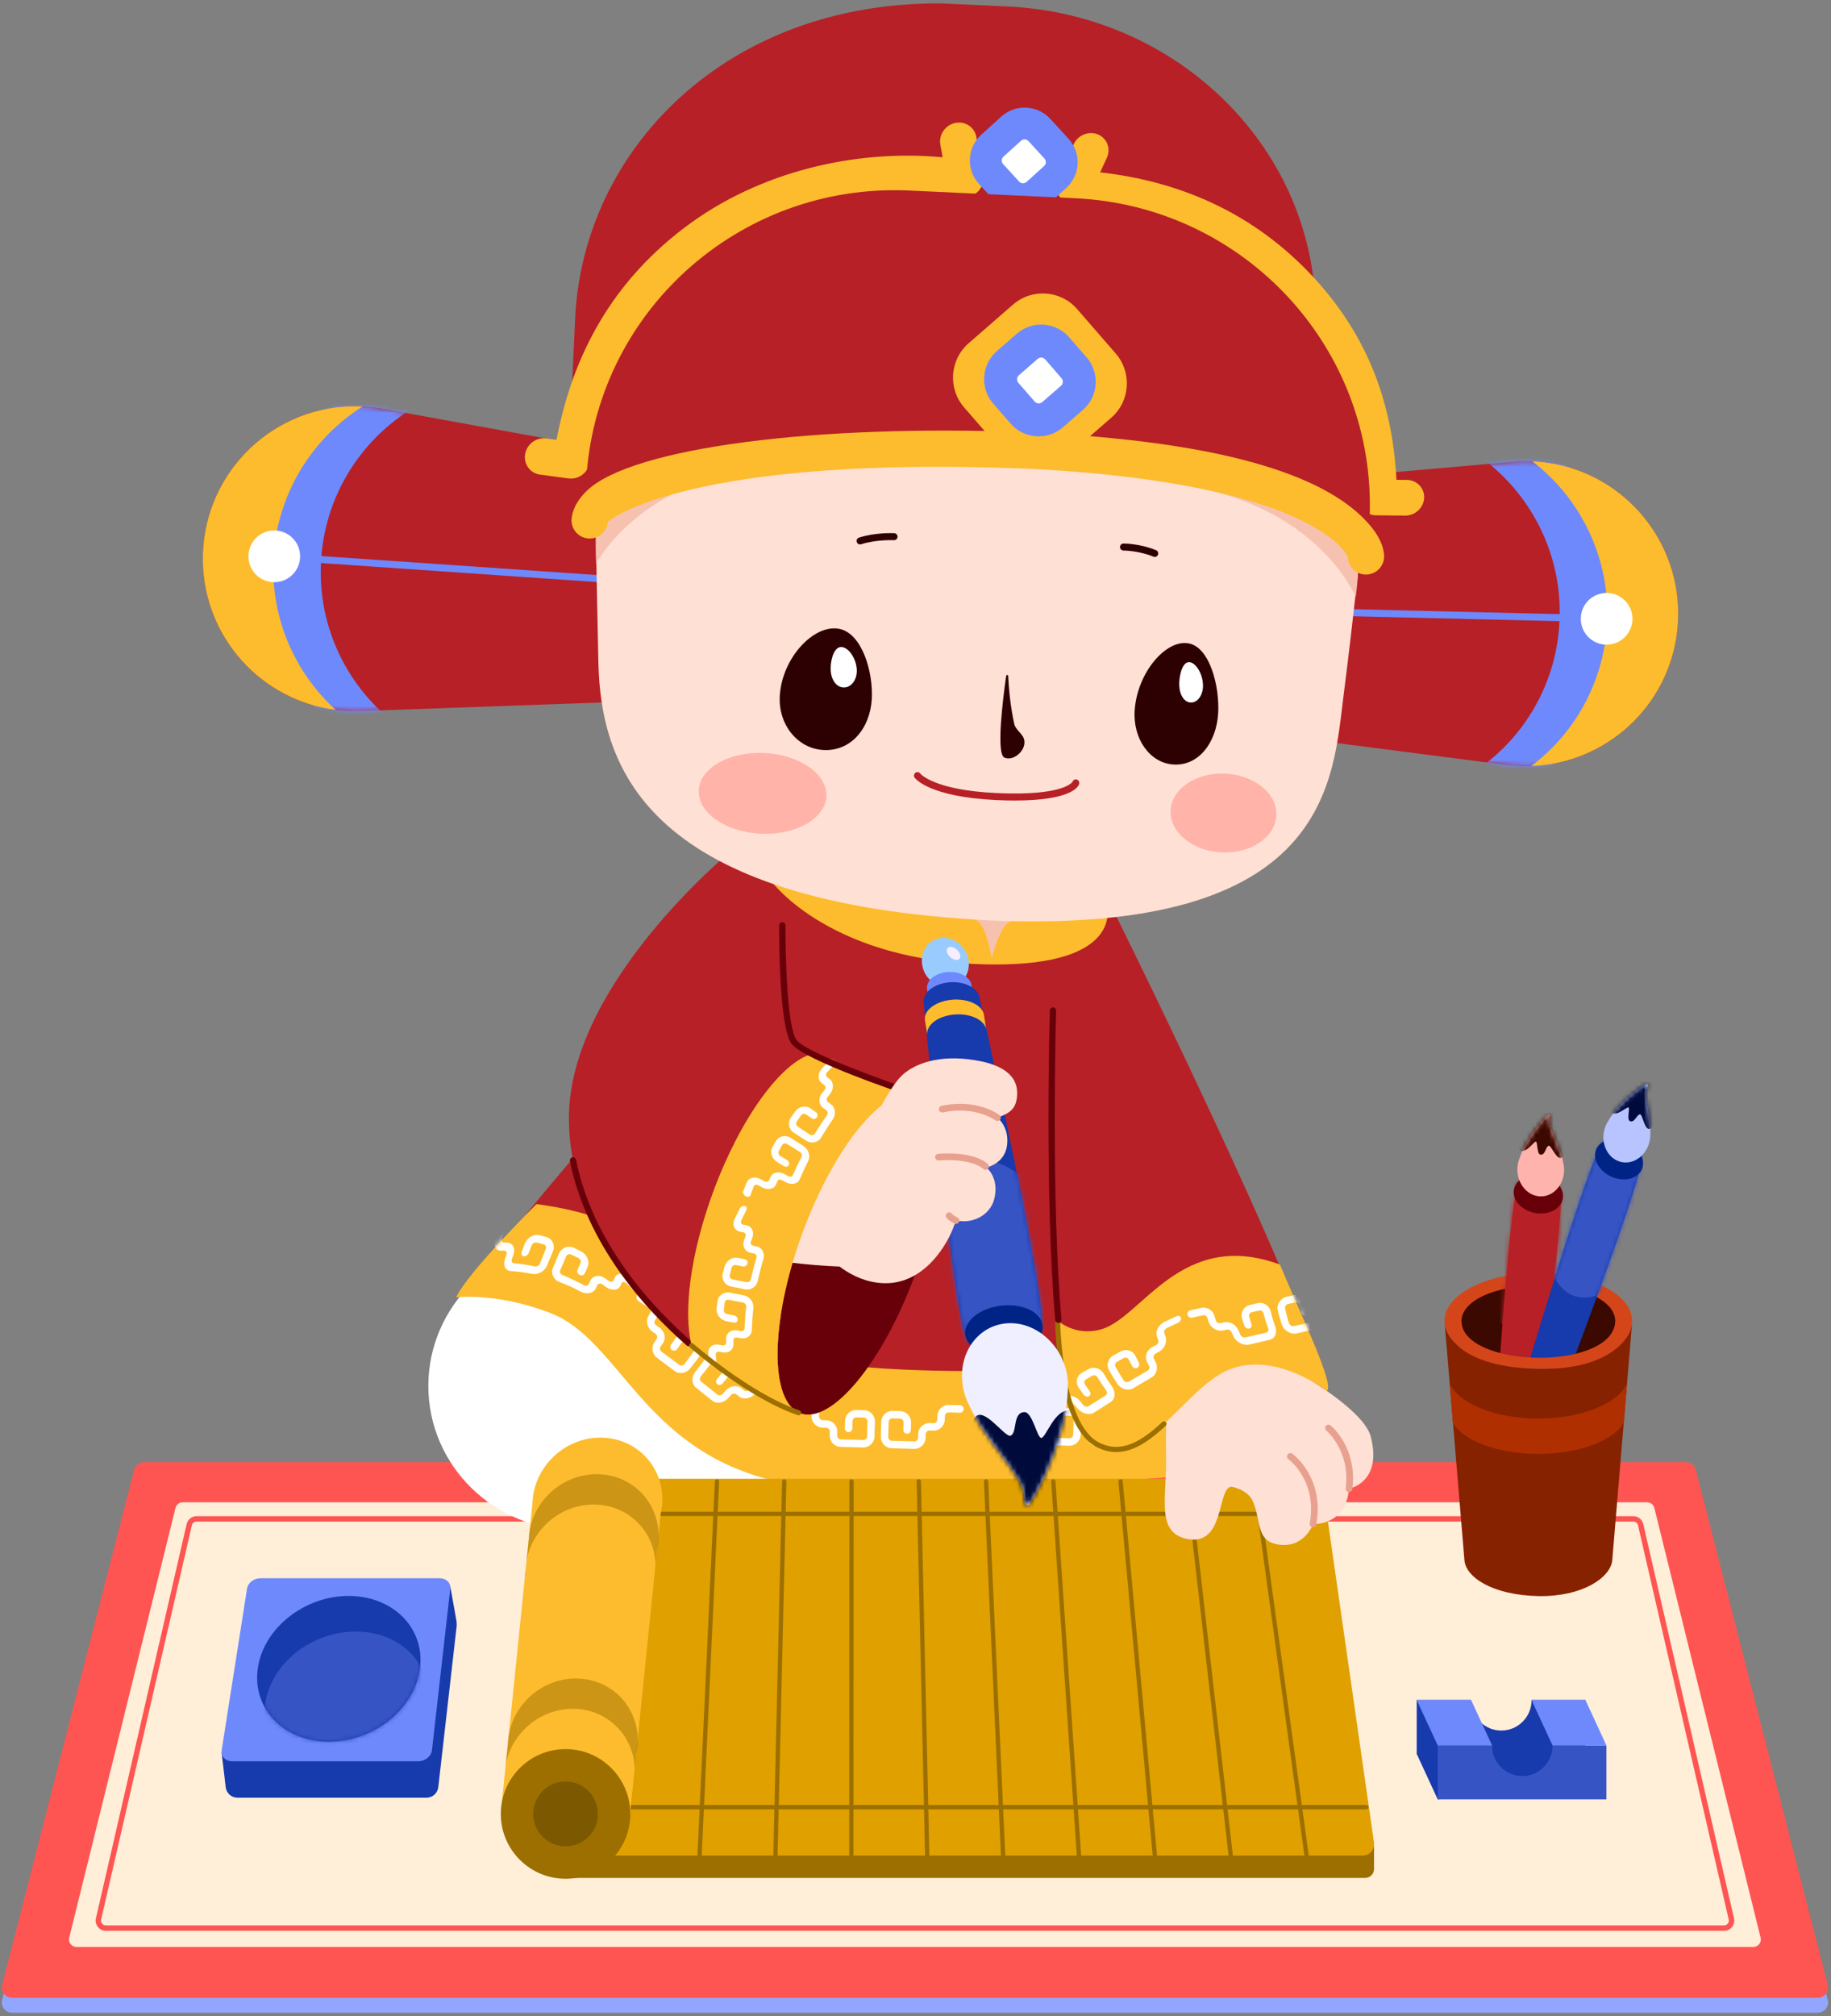 <svg width="406" height="447" viewBox="0 0 406 447" fill="none" xmlns="http://www.w3.org/2000/svg">
<rect x="0" y="0" width="406" height="447" fill="#808080" stroke="none"/>
<g clip-path="url(#clip0_13614_121133)">
<path d="M403.071 446.202H2.674C1.189 446.202 0.106 444.802 0.475 443.36L29.727 329.177C29.986 328.174 30.89 327.465 31.926 327.465H373.819C374.856 327.465 375.76 328.168 376.019 329.177L405.271 443.36C405.639 444.802 404.557 446.202 403.071 446.202Z" fill="#93A6FF"/>
<path d="M403.071 442.894H2.674C1.189 442.894 0.106 441.493 0.475 440.052L29.727 325.868C29.986 324.865 30.89 324.156 31.926 324.156H373.819C374.856 324.156 375.76 324.86 376.019 325.868L405.271 440.052C405.639 441.493 404.557 442.894 403.071 442.894Z" fill="#FE5552"/>
<path d="M388.774 431.617H16.967C15.885 431.617 15.09 430.602 15.349 429.553L38.912 334.307C39.096 333.564 39.764 333.039 40.53 333.039H365.212C365.977 333.039 366.645 333.564 366.83 334.307L390.392 429.553C390.651 430.602 389.857 431.617 388.774 431.617Z" fill="#FFEED8"/>
<path d="M382.278 428.035H23.468C22.776 428.035 22.132 427.724 21.7 427.182C21.268 426.64 21.112 425.937 21.268 425.262L41.381 337.874C41.617 336.842 42.527 336.121 43.587 336.121H362.171C363.23 336.121 364.134 336.842 364.376 337.874L384.489 425.262C384.645 425.937 384.489 426.634 384.058 427.182C383.626 427.724 382.981 428.035 382.29 428.035H382.278ZM43.581 337.314C43.08 337.314 42.654 337.655 42.539 338.145L22.425 425.533C22.35 425.85 22.425 426.184 22.633 426.438C22.834 426.692 23.139 426.842 23.468 426.842H382.278C382.606 426.842 382.912 426.698 383.113 426.438C383.315 426.184 383.39 425.85 383.32 425.533L363.207 338.145C363.098 337.655 362.666 337.314 362.165 337.314H43.581Z" fill="#FE5552"/>
<path d="M215.532 218.389C226.917 218.389 236.147 212.076 236.147 204.288C236.147 196.501 226.917 190.188 215.532 190.188C204.147 190.188 194.918 196.501 194.918 204.288C194.918 212.076 204.147 218.389 215.532 218.389Z" fill="#F7C1B0"/>
<path d="M245.342 198.702C245.342 198.702 289.508 287.469 294.011 308.447C294.011 308.447 284.106 299.909 273.506 303.258C262.801 306.642 254.354 326.266 243.2 320.178C234.92 315.658 198.021 316.12 198.021 316.12C198.021 316.12 112.172 276.193 113.076 273.939C113.98 271.685 139.437 242.359 146.422 234.012C156.689 221.744 161.296 182.578 161.296 182.578C161.296 182.578 189.707 213.304 219.897 212.399C250.087 211.494 245.342 198.708 245.342 198.708V198.702Z" fill="#B72026"/>
<path d="M189.016 311.68C189.016 329.332 145.466 339.202 127.501 339.202C109.535 339.202 94.978 324.893 94.978 307.247C94.978 289.601 109.541 275.293 127.501 275.293C145.461 275.293 189.016 294.034 189.016 311.686V311.68Z" fill="white"/>
<path d="M101.14 287.618C101.14 287.618 110.076 286.459 122.019 291.077C140.117 298.069 143.727 330.104 188.791 330.104C233.855 330.104 271.484 326.496 271.484 326.496L267.655 301.684C267.655 301.684 198.931 307.662 174.822 300.22C150.712 292.777 154.317 271.459 118.944 266.945C118.944 266.945 103.621 282.136 101.145 287.624L101.14 287.618Z" fill="#FDBC2D"/>
<mask id="mask0_13614_121133" style="mask-type:luminance" maskUnits="userSpaceOnUse" x="101" y="266" width="171" height="65">
<path d="M101.14 287.618C101.14 287.618 110.076 286.459 122.019 291.077C140.117 298.069 143.727 330.104 188.791 330.104C233.855 330.104 271.484 326.496 271.484 326.496L267.655 301.684C267.655 301.684 198.931 307.662 174.822 300.22C150.712 292.777 154.317 271.459 118.944 266.945C118.944 266.945 103.621 282.136 101.145 287.624L101.14 287.618Z" fill="white"/>
</mask>
<g mask="url(#mask0_13614_121133)">
<path fill-rule="evenodd" clip-rule="evenodd" d="M109.817 274.613C109.316 276.135 109.886 277.283 111.112 277.259C111.36 277.259 111.608 277.259 111.861 277.259C112.276 277.265 112.471 277.675 112.299 278.165C112.195 278.459 112.091 278.758 111.988 279.052C111.475 280.54 112.057 281.721 113.312 281.796C114.832 281.889 116.381 282.09 117.942 282.407C119.237 282.661 120.74 281.877 121.287 280.557C121.725 279.49 122.162 278.435 122.6 277.392C123.147 276.101 122.519 274.654 121.207 274.256C120.677 274.1 120.153 273.95 119.629 273.818C118.322 273.478 116.842 274.423 116.306 275.836C116.093 276.401 115.88 276.965 115.667 277.536C115.489 278.009 115.69 278.435 116.122 278.499C116.548 278.562 117.043 278.245 117.222 277.784C117.435 277.225 117.654 276.666 117.867 276.112C118.045 275.651 118.541 275.351 118.978 275.455C119.502 275.576 120.026 275.715 120.556 275.859C120.994 275.98 121.201 276.447 121.022 276.891C120.585 277.957 120.147 279.035 119.715 280.119C119.537 280.568 119.036 280.845 118.604 280.753C117.032 280.407 115.477 280.171 113.951 280.044C113.531 280.009 113.329 279.6 113.502 279.116C113.606 278.822 113.709 278.533 113.819 278.239C114.343 276.804 113.738 275.524 112.489 275.478C112.235 275.472 111.988 275.467 111.74 275.461C111.325 275.461 111.135 275.063 111.302 274.562C111.406 274.262 111.51 273.962 111.613 273.662C112.126 272.186 111.533 270.953 110.312 270.993C109.575 271.022 108.849 271.08 108.135 271.166C107.738 271.212 107.295 271.685 107.134 272.204C106.972 272.728 107.157 273.097 107.548 273.04C108.256 272.936 108.976 272.861 109.707 272.815C110.111 272.792 110.306 273.184 110.139 273.685C110.036 273.991 109.938 274.291 109.834 274.596L109.817 274.613Z" fill="white"/>
<path fill-rule="evenodd" clip-rule="evenodd" d="M137.837 284.453C138.009 284.102 138.476 284.108 138.885 284.476C139.622 285.139 140.347 285.831 141.061 286.552C141.459 286.95 141.902 287.019 142.063 286.69C142.224 286.367 142.04 285.768 141.649 285.358C140.94 284.621 140.221 283.912 139.489 283.237C138.28 282.101 136.852 282.136 136.334 283.214C136.23 283.427 136.127 283.646 136.023 283.865C135.85 284.223 135.366 284.257 134.946 283.946C134.693 283.756 134.434 283.571 134.18 283.393C132.908 282.476 131.422 282.764 130.881 283.935C130.771 284.171 130.662 284.402 130.558 284.638C130.38 285.03 129.879 285.139 129.447 284.903C127.869 284.038 126.28 283.289 124.691 282.649C124.253 282.47 124.04 281.992 124.224 281.571C124.662 280.545 125.1 279.53 125.543 278.521C125.727 278.101 126.228 277.922 126.666 278.124C127.196 278.366 127.725 278.625 128.249 278.896C128.687 279.121 128.894 279.634 128.71 280.032C128.491 280.516 128.272 281 128.054 281.49C127.875 281.894 128.082 282.401 128.52 282.626C128.958 282.851 129.459 282.724 129.637 282.326C129.856 281.848 130.075 281.375 130.288 280.902C130.823 279.738 130.213 278.147 128.9 277.443C128.376 277.167 127.846 276.896 127.316 276.642C126.004 276.002 124.489 276.596 123.948 277.882C123.51 278.913 123.073 279.951 122.629 280.995C122.082 282.303 122.71 283.692 124.029 284.188C125.618 284.794 127.213 285.514 128.791 286.35C130.103 287.03 131.589 286.736 132.125 285.595C132.234 285.364 132.338 285.134 132.447 284.903C132.626 284.523 133.115 284.442 133.541 284.736C133.8 284.915 134.054 285.093 134.313 285.278C135.591 286.183 137.019 286.137 137.532 285.088C137.635 284.874 137.739 284.667 137.842 284.453H137.837Z" fill="white"/>
<path fill-rule="evenodd" clip-rule="evenodd" d="M143.79 291.736C143.122 292.849 143.502 294.405 144.66 295.213C144.896 295.374 145.126 295.535 145.357 295.697C145.742 295.962 145.852 296.487 145.593 296.855C145.437 297.08 145.287 297.305 145.126 297.53C144.355 298.648 144.596 300.211 145.679 301.012C146.992 301.98 148.287 302.955 149.554 303.923C150.602 304.724 152.18 304.471 153.061 303.352C153.764 302.453 154.455 301.554 155.117 300.649C155.952 299.53 155.687 297.968 154.547 297.167C154.092 296.844 153.631 296.521 153.165 296.198C152.013 295.397 150.476 295.651 149.721 296.769C149.416 297.219 149.105 297.668 148.788 298.118C148.529 298.493 148.616 299.012 148.984 299.277C149.353 299.542 149.871 299.461 150.142 299.086C150.464 298.637 150.781 298.187 151.097 297.732C151.357 297.357 151.869 297.271 152.249 297.542C152.704 297.864 153.159 298.187 153.608 298.51C153.982 298.775 154.069 299.3 153.798 299.669C153.147 300.568 152.474 301.473 151.783 302.372C151.495 302.747 150.971 302.834 150.62 302.563C149.33 301.594 148.017 300.62 146.681 299.651C146.312 299.386 146.232 298.862 146.491 298.493C146.652 298.268 146.808 298.043 146.963 297.818C147.746 296.7 147.412 295.138 146.238 294.336C146.001 294.175 145.765 294.013 145.529 293.852C145.138 293.587 145.005 293.068 145.236 292.693C145.374 292.468 145.512 292.244 145.65 292.019C146.335 290.9 145.858 289.355 144.608 288.56C143.859 288.081 143.099 287.597 142.339 287.119C141.919 286.854 141.418 286.94 141.222 287.309C141.026 287.678 141.199 288.191 141.614 288.456C142.368 288.935 143.111 289.419 143.854 289.897C144.262 290.163 144.418 290.681 144.199 291.05C144.067 291.275 143.934 291.5 143.796 291.725L143.79 291.736Z" fill="white"/>
<path fill-rule="evenodd" clip-rule="evenodd" d="M167.992 308.349C168.314 307.98 168.844 307.894 169.172 308.159C169.777 308.643 170.37 309.121 170.963 309.6C171.291 309.865 171.821 309.779 172.149 309.41C172.477 309.041 172.472 308.522 172.138 308.257C171.533 307.773 170.928 307.294 170.318 306.81C169.299 306.008 167.721 306.268 166.782 307.381C166.592 307.605 166.402 307.83 166.207 308.049C165.884 308.418 165.354 308.505 165.026 308.239C164.825 308.078 164.623 307.917 164.422 307.755C163.414 306.954 161.836 307.213 160.874 308.32C160.679 308.545 160.483 308.77 160.287 308.989C159.959 309.358 159.429 309.444 159.101 309.179C157.909 308.216 156.7 307.254 155.468 306.285C155.128 306.02 155.099 305.501 155.398 305.126C156.13 304.227 156.838 303.328 157.535 302.429C157.823 302.054 158.341 301.967 158.698 302.238C159.13 302.561 159.562 302.884 159.988 303.207C160.339 303.472 160.391 303.991 160.091 304.366C159.734 304.815 159.366 305.265 158.997 305.714C158.692 306.083 158.715 306.602 159.055 306.867C159.395 307.133 159.919 307.052 160.235 306.677C160.61 306.228 160.984 305.778 161.347 305.334C162.262 304.216 162.112 302.659 161.03 301.858C160.598 301.535 160.16 301.212 159.723 300.889C158.629 300.088 157.074 300.342 156.239 301.46C155.56 302.359 154.863 303.259 154.149 304.158C153.262 305.276 153.343 306.827 154.339 307.628C155.554 308.591 156.746 309.554 157.915 310.511C158.876 311.306 160.483 311.053 161.479 309.946C161.681 309.721 161.876 309.502 162.072 309.277C162.4 308.908 162.93 308.822 163.258 309.087C163.454 309.248 163.656 309.41 163.851 309.565C164.825 310.361 166.431 310.107 167.41 309C167.606 308.776 167.802 308.551 167.997 308.332L167.992 308.349Z" fill="white"/>
<path fill-rule="evenodd" clip-rule="evenodd" d="M179.957 313.946C179.923 315.318 181 316.46 182.37 316.5L183.199 316.523C183.654 316.535 184.017 316.915 184.005 317.376L183.982 318.207C183.948 319.579 185.025 320.72 186.395 320.76L191.359 320.893C192.729 320.928 193.869 319.849 193.91 318.477L194.002 315.163C194.036 313.791 192.96 312.649 191.589 312.609L189.936 312.563C188.566 312.528 187.426 313.606 187.386 314.978L187.339 316.633C187.328 317.088 187.685 317.469 188.146 317.486C188.601 317.497 188.981 317.14 188.998 316.679L189.044 315.024C189.055 314.569 189.435 314.206 189.896 314.217L191.549 314.263C192.004 314.275 192.366 314.655 192.355 315.117L192.263 318.431C192.251 318.887 191.871 319.25 191.411 319.238L186.447 319.106C185.992 319.094 185.629 318.714 185.641 318.253L185.664 317.423C185.698 316.05 184.622 314.909 183.251 314.869L182.422 314.846C181.967 314.834 181.604 314.454 181.616 313.992L181.639 313.162C181.673 311.79 180.597 310.649 179.226 310.609L176.744 310.539C176.29 310.528 175.909 310.885 175.892 311.346C175.875 311.808 176.238 312.182 176.698 312.2L179.18 312.269C179.635 312.28 179.998 312.661 179.986 313.122L179.963 313.952L179.957 313.946Z" fill="white"/>
<path fill-rule="evenodd" clip-rule="evenodd" d="M209.508 313.925C209.52 313.47 209.9 313.107 210.36 313.118L212.842 313.187C213.297 313.199 213.677 312.841 213.694 312.38C213.712 311.919 213.349 311.544 212.888 311.527L210.406 311.458C209.036 311.423 207.896 312.501 207.856 313.873L207.833 314.703C207.821 315.159 207.441 315.522 206.98 315.51L206.151 315.487C204.781 315.453 203.641 316.531 203.6 317.903L203.577 318.733C203.566 319.188 203.186 319.552 202.725 319.54L197.761 319.407C197.307 319.396 196.944 319.015 196.955 318.554L197.047 315.24C197.059 314.784 197.439 314.421 197.9 314.432L199.552 314.479C200.007 314.49 200.37 314.871 200.358 315.332L200.312 316.986C200.301 317.442 200.658 317.822 201.118 317.839C201.579 317.857 201.953 317.494 201.971 317.032L202.017 315.378C202.051 314.006 200.975 312.864 199.604 312.824L197.951 312.778C196.581 312.743 195.441 313.821 195.401 315.193L195.308 318.508C195.274 319.88 196.351 321.022 197.721 321.062L202.685 321.195C204.055 321.229 205.195 320.151 205.236 318.779L205.259 317.949C205.27 317.494 205.65 317.13 206.111 317.142L206.94 317.165C208.31 317.2 209.451 316.122 209.491 314.75L209.514 313.919L209.508 313.925Z" fill="white"/>
<path fill-rule="evenodd" clip-rule="evenodd" d="M225.661 313.556C225.626 314.928 226.703 316.069 228.073 316.11L228.902 316.133C229.357 316.144 229.72 316.525 229.709 316.986L229.686 317.816C229.651 319.188 230.728 320.329 232.098 320.37L237.062 320.502C238.432 320.537 239.572 319.459 239.613 318.087L239.705 314.772C239.739 313.4 238.663 312.259 237.292 312.218L235.64 312.172C234.269 312.138 233.129 313.216 233.089 314.588L233.043 316.242C233.031 316.698 233.388 317.078 233.849 317.095C234.309 317.113 234.684 316.749 234.701 316.288L234.747 314.634C234.759 314.178 235.139 313.815 235.599 313.827L237.252 313.873C237.707 313.884 238.07 314.265 238.058 314.726L237.966 318.041C237.954 318.496 237.574 318.859 237.114 318.848L232.15 318.715C231.695 318.704 231.332 318.323 231.344 317.862L231.367 317.032C231.402 315.66 230.325 314.518 228.954 314.478L228.125 314.455C227.67 314.444 227.307 314.063 227.319 313.602L227.342 312.772C227.377 311.4 226.3 310.258 224.929 310.218L222.448 310.149C221.993 310.137 221.613 310.495 221.595 310.956C221.578 311.417 221.941 311.792 222.401 311.809L224.883 311.878C225.338 311.89 225.701 312.27 225.689 312.731L225.666 313.561L225.661 313.556Z" fill="white"/>
<path fill-rule="evenodd" clip-rule="evenodd" d="M255.211 313.535C255.223 313.079 255.603 312.716 256.063 312.727L258.545 312.797C259 312.808 259.38 312.451 259.397 311.99C259.415 311.528 259.052 311.154 258.591 311.136L256.11 311.067C254.739 311.033 253.599 312.111 253.559 313.483L253.536 314.313C253.524 314.768 253.144 315.131 252.683 315.12L251.854 315.097C250.484 315.062 249.344 316.14 249.303 317.512L249.28 318.342C249.269 318.798 248.889 319.161 248.428 319.149L243.465 319.017C243.01 319.005 242.647 318.625 242.658 318.164L242.751 314.849C242.762 314.393 243.142 314.03 243.603 314.042L245.255 314.088C245.71 314.099 246.073 314.48 246.062 314.941L246.015 316.596C246.004 317.051 246.361 317.432 246.822 317.449C247.282 317.466 247.657 317.103 247.674 316.642L247.72 314.987C247.754 313.615 246.678 312.474 245.307 312.433L243.655 312.387C242.284 312.353 241.144 313.431 241.104 314.803L241.012 318.118C240.977 319.49 242.054 320.631 243.424 320.671L248.388 320.804C249.758 320.838 250.898 319.76 250.939 318.388L250.962 317.558C250.973 317.103 251.353 316.74 251.814 316.751L252.643 316.774C254.014 316.809 255.154 315.731 255.194 314.359L255.217 313.529L255.211 313.535Z" fill="white"/>
</g>
<path d="M302.7 416.315H124.622L127.386 407.547L304.675 409.357V414.338C304.675 415.433 303.788 416.315 302.7 416.315Z" fill="#9C6F00"/>
<path d="M302.164 411.354H131.537C130.052 411.354 128.889 410.074 129.027 408.599L136.392 330.117C136.512 328.82 137.601 327.828 138.902 327.828H290.907C292.162 327.828 293.222 328.75 293.4 329.99L304.663 408.472C304.882 409.994 303.702 411.354 302.17 411.354H302.164Z" fill="#DFA000"/>
<path d="M293.206 336.086H127.352C127.087 336.086 126.88 335.873 126.88 335.613C126.88 335.354 127.093 335.141 127.352 335.141H293.206C293.47 335.141 293.678 335.354 293.678 335.613C293.678 335.873 293.465 336.086 293.206 336.086Z" fill="#9C6F00"/>
<path d="M303 401.102H116.774C116.509 401.102 116.302 400.888 116.302 400.629C116.302 400.37 116.515 400.156 116.774 400.156H303C303.265 400.156 303.472 400.37 303.472 400.629C303.472 400.888 303.259 401.102 303 401.102Z" fill="#9C6F00"/>
<path d="M121.45 412.039C121.45 412.039 121.421 412.039 121.404 412.039C121.144 412.016 120.949 411.785 120.977 411.52L128.682 328.363C128.705 328.104 128.935 327.908 129.2 327.936C129.459 327.959 129.655 328.19 129.626 328.455L121.922 411.612C121.899 411.86 121.691 412.045 121.45 412.045V412.039Z" fill="#9C6F00"/>
<path d="M138.903 402.147C138.903 402.147 138.88 402.147 138.868 402.147C138.609 402.129 138.407 401.899 138.431 401.639L143.596 328.369C143.613 328.109 143.837 327.913 144.102 327.931C144.361 327.948 144.563 328.179 144.54 328.438L139.375 401.709C139.358 401.956 139.15 402.152 138.903 402.152V402.147Z" fill="#9C6F00"/>
<path d="M155.112 412.038C155.112 412.038 155.095 412.038 155.089 412.038C154.83 412.027 154.622 411.802 154.64 411.542L158.515 328.385C158.526 328.12 158.74 327.935 159.01 327.93C159.269 327.941 159.477 328.166 159.459 328.425L155.584 411.583C155.573 411.836 155.359 412.038 155.112 412.038Z" fill="#9C6F00"/>
<path d="M171.937 412.037H171.926C171.661 412.031 171.459 411.812 171.465 411.552L173.422 328.395C173.428 328.13 173.647 327.923 173.906 327.934C174.165 327.94 174.372 328.159 174.367 328.418L172.409 411.576C172.403 411.835 172.19 412.037 171.937 412.037Z" fill="#9C6F00"/>
<path d="M188.769 412.036C188.504 412.036 188.297 411.823 188.297 411.563L188.343 328.406C188.343 328.141 188.556 327.934 188.815 327.934C189.08 327.934 189.287 328.147 189.287 328.406L189.241 411.563C189.241 411.829 189.028 412.036 188.769 412.036Z" fill="#9C6F00"/>
<path d="M205.599 412.038C205.34 412.038 205.133 411.831 205.127 411.571L203.256 328.414C203.25 328.149 203.457 327.936 203.722 327.93C203.981 327.924 204.2 328.132 204.206 328.397L206.077 411.554C206.083 411.819 205.876 412.032 205.611 412.038H205.599Z" fill="#9C6F00"/>
<path d="M222.431 412.038C222.178 412.038 221.971 411.842 221.959 411.583L218.17 328.425C218.159 328.166 218.36 327.941 218.625 327.93C218.884 327.941 219.109 328.12 219.12 328.385L222.909 411.542C222.921 411.802 222.719 412.027 222.454 412.038C222.449 412.038 222.437 412.038 222.431 412.038Z" fill="#9C6F00"/>
<path d="M239.257 412.038C239.009 412.038 238.802 411.848 238.785 411.594L233.084 328.437C233.067 328.178 233.263 327.947 233.527 327.93C233.798 327.93 234.017 328.108 234.034 328.374L239.735 411.531C239.752 411.79 239.556 412.021 239.291 412.038C239.28 412.038 239.268 412.038 239.257 412.038Z" fill="#9C6F00"/>
<path d="M256.088 412.038C255.846 412.038 255.639 411.854 255.616 411.606L247.998 328.448C247.975 328.189 248.165 327.958 248.43 327.93C248.689 327.895 248.919 328.097 248.948 328.362L256.566 411.519C256.589 411.779 256.399 412.009 256.134 412.038C256.117 412.038 256.106 412.038 256.088 412.038Z" fill="#9C6F00"/>
<path d="M272.919 412.036C272.683 412.036 272.476 411.858 272.447 411.616L262.917 328.458C262.888 328.199 263.073 327.963 263.337 327.934C263.596 327.899 263.833 328.089 263.861 328.349L273.391 411.506C273.42 411.765 273.236 412.002 272.971 412.031C272.954 412.031 272.936 412.031 272.919 412.031V412.036Z" fill="#9C6F00"/>
<path d="M289.75 412.037C289.514 412.037 289.312 411.864 289.278 411.627L277.83 328.47C277.796 328.211 277.974 327.969 278.234 327.934C278.493 327.899 278.734 328.078 278.769 328.338L290.216 411.495C290.251 411.754 290.072 411.996 289.813 412.031C289.79 412.031 289.767 412.031 289.75 412.031V412.037Z" fill="#9C6F00"/>
<path d="M146.791 333.827C147.597 325.924 141.833 319.162 133.921 318.729C126.004 318.291 118.933 324.35 118.127 332.254C118.092 332.582 118.075 332.905 118.063 333.228L111.107 401.327L139.628 402.895L146.503 335.568C146.63 334.998 146.728 334.421 146.791 333.833V333.827Z" fill="#FDBC2D"/>
<path opacity="0.5" d="M132.407 333.549C139.732 333.953 145.208 339.769 145.346 346.9L145.674 343.672C145.801 343.101 145.899 342.525 145.962 341.937C146.768 334.033 141.004 327.271 133.093 326.839C125.175 326.401 118.104 332.459 117.298 340.363C117.263 340.692 117.246 341.014 117.235 341.337L116.745 346.11C118.006 338.685 124.812 333.14 132.402 333.555L132.407 333.549Z" fill="#9C6F00"/>
<path opacity="0.5" d="M127.783 378.838C135.108 379.242 140.584 385.058 140.722 392.189L141.05 388.961C141.177 388.39 141.275 387.814 141.338 387.226C142.144 379.322 136.38 372.56 128.469 372.128C120.551 371.69 113.48 377.748 112.674 385.652C112.639 385.981 112.622 386.303 112.611 386.626L112.121 391.4C113.382 383.974 120.188 378.429 127.778 378.844L127.783 378.838Z" fill="#9C6F00"/>
<path d="M116.429 348.933C116.394 349.262 116.377 349.585 116.365 349.908L116.561 347.965C116.509 348.288 116.457 348.611 116.423 348.933H116.429Z" fill="#3754C5"/>
<path d="M125.405 416.501C133.333 416.501 139.76 410.067 139.76 402.129C139.76 394.192 133.333 387.758 125.405 387.758C117.477 387.758 111.05 394.192 111.05 402.129C111.05 410.067 117.477 416.501 125.405 416.501Z" fill="#9C6F00"/>
<path d="M125.405 409.311C129.368 409.311 132.58 406.095 132.58 402.128C132.58 398.161 129.368 394.945 125.405 394.945C121.443 394.945 118.23 398.161 118.23 402.128C118.23 406.095 121.443 409.311 125.405 409.311Z" fill="#7C5800"/>
<path d="M259.162 308.978C259.162 308.978 258.339 313.036 258.563 322.514C258.788 331.985 256.168 339.745 263.221 341.163C271.651 342.852 269.832 330.037 272.987 329.581C272.987 329.581 276.69 330.106 277.87 332.965C279.673 337.329 278.469 341.762 283.652 342.437C289.323 343.175 291.16 337.848 291.16 337.848C291.16 337.848 298.37 338.373 299.124 330.025C299.124 330.025 306.633 328.67 303.932 318.444C301.738 310.154 275.239 297.391 275.239 297.391C275.239 297.391 266.078 300.475 259.168 308.972L259.162 308.978Z" fill="#FFE0D4"/>
<path d="M291.16 338.591C291.12 338.591 291.074 338.591 291.033 338.58C290.63 338.511 290.36 338.124 290.429 337.721C291.125 333.749 290.544 330.152 288.701 327.027C287.319 324.687 285.707 323.499 285.69 323.488C285.356 323.245 285.281 322.784 285.523 322.45C285.765 322.116 286.225 322.041 286.553 322.283C286.847 322.496 293.705 327.563 291.886 337.974C291.822 338.332 291.511 338.591 291.154 338.591H291.16Z" fill="#E8A18E"/>
<path d="M299.124 330.773C299.09 330.773 299.061 330.773 299.026 330.767C298.617 330.715 298.335 330.34 298.387 329.931C299.481 321.71 294.161 317.185 294.103 317.145C293.786 316.885 293.746 316.418 294.005 316.101C294.264 315.784 294.731 315.744 295.047 315.998C295.295 316.199 301.059 321.065 299.855 330.127C299.804 330.502 299.487 330.773 299.118 330.773H299.124Z" fill="#E8A18E"/>
<path d="M243.206 320.179C254.36 326.273 262.818 306.684 273.511 303.26C283.611 300.025 294.206 308.373 294.206 308.373C295.986 307.041 288.892 292.491 283.801 280.344C261.926 272.256 253.243 292.087 244.219 294.687C239.843 295.95 236.515 294.307 234.598 292.848L234.534 293.333C234.534 293.333 234.926 315.654 243.212 320.179H243.206Z" fill="#FDBC2D"/>
<mask id="mask1_13614_121133" style="mask-type:luminance" maskUnits="userSpaceOnUse" x="234" y="278" width="61" height="44">
<path d="M243.206 320.179C254.36 326.273 262.818 306.684 273.511 303.26C283.611 300.025 294.206 308.373 294.206 308.373C295.986 307.041 288.892 292.491 283.801 280.344C261.926 272.256 253.243 292.087 244.219 294.687C239.843 295.95 236.515 294.307 234.598 292.848L234.534 293.333C234.534 293.333 234.926 315.654 243.212 320.179H243.206Z" fill="white"/>
</mask>
<g mask="url(#mask1_13614_121133)">
<path fill-rule="evenodd" clip-rule="evenodd" d="M267.996 293.044C268.433 294.399 269.953 295.241 271.232 294.947C271.491 294.889 271.75 294.831 272.009 294.768C272.441 294.67 272.925 294.953 273.115 295.402C273.23 295.673 273.345 295.938 273.472 296.209C274.088 297.541 275.712 298.36 276.95 298.077C278.452 297.731 279.967 297.385 281.493 297.034C282.748 296.745 283.255 295.437 282.765 294.088C282.368 293.004 282.04 291.914 281.786 290.819C281.476 289.459 280.237 288.6 278.873 288.9C278.326 289.021 277.779 289.136 277.237 289.257C275.879 289.551 274.986 290.894 275.389 292.255C275.55 292.802 275.723 293.344 275.919 293.886C276.08 294.336 276.575 294.618 277.001 294.52C277.433 294.422 277.641 293.978 277.485 293.529C277.301 292.987 277.128 292.439 276.978 291.897C276.852 291.448 277.122 290.998 277.571 290.9C278.107 290.779 278.648 290.664 279.184 290.542C279.633 290.444 280.071 290.733 280.18 291.182C280.451 292.272 280.79 293.367 281.205 294.445C281.378 294.895 281.182 295.333 280.756 295.431C279.213 295.783 277.675 296.134 276.143 296.486C275.723 296.584 275.205 296.302 275.009 295.858C274.888 295.587 274.773 295.321 274.664 295.051C274.122 293.707 272.735 292.848 271.422 293.148C271.157 293.206 270.898 293.269 270.633 293.327C270.201 293.425 269.717 293.142 269.579 292.687C269.493 292.416 269.418 292.139 269.343 291.868C268.974 290.514 267.696 289.649 266.349 289.949C265.537 290.127 264.725 290.306 263.919 290.485C263.47 290.583 263.193 291.032 263.308 291.482C263.424 291.932 263.89 292.22 264.328 292.122C265.122 291.943 265.923 291.765 266.723 291.586C267.166 291.488 267.616 291.776 267.748 292.226C267.829 292.497 267.909 292.773 267.996 293.044Z" fill="white"/>
<path fill-rule="evenodd" clip-rule="evenodd" d="M297.155 285.77C297.138 285.32 297.524 284.882 297.99 284.784C298.837 284.605 299.689 284.432 300.541 284.259C301.013 284.161 301.405 283.723 301.439 283.285C301.474 282.847 301.123 282.57 300.645 282.668C299.781 282.841 298.917 283.014 298.059 283.187C296.631 283.475 295.405 284.778 295.474 286.121C295.485 286.392 295.503 286.663 295.526 286.934C295.56 287.384 295.232 287.828 294.777 287.926C294.501 287.983 294.224 288.047 293.954 288.104C292.583 288.398 291.627 289.742 291.967 291.096C292.036 291.367 292.105 291.644 292.18 291.915C292.307 292.365 292.065 292.814 291.627 292.912C290.044 293.27 288.472 293.627 286.906 293.984C286.474 294.082 285.99 293.8 285.834 293.35C285.472 292.261 285.178 291.171 284.953 290.076C284.861 289.626 285.167 289.177 285.616 289.079C286.163 288.958 286.71 288.842 287.257 288.721C287.712 288.623 288.126 288.906 288.207 289.361C288.305 289.909 288.414 290.456 288.547 290.998C288.656 291.448 289.117 291.736 289.554 291.638C289.998 291.54 290.257 291.091 290.153 290.641C290.032 290.093 289.923 289.546 289.836 289.004C289.623 287.649 288.449 286.796 287.061 287.09C286.508 287.211 285.95 287.326 285.397 287.447C284.021 287.741 283.024 289.079 283.33 290.439C283.566 291.534 283.877 292.624 284.257 293.708C284.735 295.057 286.272 295.898 287.539 295.604C289.082 295.253 290.631 294.895 292.186 294.544C293.47 294.25 294.109 292.918 293.764 291.563C293.694 291.292 293.625 291.016 293.562 290.745C293.458 290.289 293.752 289.845 294.201 289.747C294.472 289.69 294.742 289.626 295.013 289.569C296.36 289.269 297.265 287.931 297.184 286.582C297.167 286.312 297.155 286.041 297.144 285.77H297.155Z" fill="white"/>
<path fill-rule="evenodd" clip-rule="evenodd" d="M232.865 310.593C233.809 311.786 235.456 312.218 236.475 311.567C236.682 311.434 236.89 311.302 237.097 311.175C237.443 310.956 237.984 311.1 238.306 311.498C238.502 311.734 238.698 311.976 238.899 312.212C239.901 313.394 241.571 313.821 242.562 313.175C243.765 312.397 245.003 311.613 246.264 310.823C247.301 310.172 247.427 308.661 246.61 307.451C245.942 306.476 245.32 305.496 244.732 304.522C244.013 303.306 242.515 302.856 241.324 303.525C240.846 303.796 240.373 304.061 239.901 304.332C238.727 305.001 238.404 306.528 239.251 307.733C239.59 308.217 239.936 308.707 240.293 309.186C240.592 309.589 241.122 309.734 241.479 309.515C241.836 309.295 241.888 308.794 241.6 308.39C241.254 307.906 240.915 307.416 240.592 306.932C240.322 306.528 240.414 306.021 240.8 305.796C241.26 305.525 241.721 305.26 242.187 304.989C242.573 304.764 243.086 304.914 243.333 305.318C243.938 306.298 244.588 307.272 245.274 308.246C245.556 308.65 245.504 309.151 245.147 309.37C243.851 310.166 242.585 310.956 241.347 311.745C241.007 311.965 240.46 311.82 240.137 311.423C239.942 311.186 239.752 310.944 239.562 310.702C238.629 309.509 237.051 309.065 235.974 309.722C235.761 309.855 235.548 309.987 235.335 310.12C234.984 310.339 234.448 310.195 234.143 309.791C233.959 309.549 233.78 309.307 233.602 309.065C232.727 307.86 231.166 307.416 230.061 308.079C229.398 308.477 228.742 308.88 228.091 309.278C227.734 309.497 227.688 309.999 227.999 310.396C228.31 310.794 228.851 310.938 229.197 310.719C229.83 310.322 230.469 309.93 231.114 309.532C231.471 309.313 232.001 309.457 232.306 309.86C232.49 310.102 232.675 310.345 232.865 310.581V310.593Z" fill="white"/>
<path fill-rule="evenodd" clip-rule="evenodd" d="M258.161 295.539C258.022 295.142 258.282 294.64 258.736 294.421C259.554 294.023 260.383 293.631 261.218 293.239C261.679 293.02 261.967 292.524 261.869 292.132C261.771 291.74 261.316 291.596 260.844 291.81C259.992 292.196 259.151 292.588 258.31 292.98C256.917 293.625 256.099 295.124 256.554 296.329C256.64 296.571 256.733 296.813 256.83 297.055C256.986 297.459 256.773 297.966 256.341 298.185C256.082 298.318 255.823 298.451 255.569 298.589C254.285 299.252 253.715 300.78 254.366 302.002C254.493 302.25 254.625 302.492 254.757 302.74C254.976 303.149 254.844 303.656 254.452 303.881C253.03 304.688 251.637 305.495 250.272 306.296C249.898 306.521 249.374 306.371 249.114 305.968C248.487 304.988 247.905 304.008 247.364 303.028C247.139 302.619 247.289 302.111 247.698 301.886C248.187 301.615 248.677 301.35 249.172 301.079C249.581 300.855 250.076 301.004 250.283 301.414C250.531 301.904 250.79 302.394 251.061 302.884C251.285 303.287 251.792 303.437 252.189 303.218C252.587 302.993 252.731 302.486 252.518 302.077C252.258 301.587 252.011 301.097 251.775 300.607C251.193 299.39 249.742 298.946 248.475 299.615C247.969 299.886 247.468 300.151 246.967 300.422C245.717 301.091 245.228 302.619 245.942 303.841C246.506 304.821 247.111 305.801 247.761 306.775C248.573 307.986 250.168 308.424 251.262 307.767C252.592 306.965 253.957 306.164 255.345 305.357C256.485 304.688 256.853 303.16 256.226 301.944C256.099 301.696 255.972 301.454 255.852 301.206C255.644 300.803 255.823 300.29 256.243 300.071C256.496 299.938 256.75 299.8 256.997 299.667C258.247 298.998 258.863 297.476 258.431 296.271C258.345 296.029 258.258 295.787 258.172 295.545L258.161 295.539Z" fill="white"/>
</g>
<path d="M247.531 321.912C246.051 321.912 244.525 321.538 242.936 320.673C234.466 316.05 233.982 294.27 233.965 293.342C233.965 293.031 234.207 292.771 234.518 292.766C234.852 292.766 235.088 293.008 235.093 293.319C235.093 293.538 235.577 315.364 243.477 319.676C248.712 322.535 253.416 319.243 257.712 315.254C257.942 315.041 258.299 315.058 258.506 315.283C258.719 315.514 258.702 315.865 258.477 316.078C255.115 319.191 251.51 321.901 247.531 321.901V321.912Z" fill="#9C6F00"/>
<path d="M202.89 282.616C210.035 263.132 210.232 245.281 203.33 242.744C196.427 240.207 185.04 253.945 177.895 273.429C170.75 292.912 170.553 310.764 177.455 313.301C184.357 315.837 195.745 302.099 202.89 282.616Z" fill="#68000A"/>
<path d="M177.896 273.418C184.881 254.36 195.925 240.812 202.864 242.594V242.576C202.864 242.576 178.76 234.569 176.054 230.96C173.348 227.351 173.463 205.134 173.463 205.134L161.86 188.895C161.86 188.895 126.078 218.22 126.148 247.995C126.222 279.8 158.301 306.076 177.453 313.293C170.555 310.757 170.751 292.903 177.896 273.418Z" fill="#B72026"/>
<path d="M152.734 298.457C152.573 298.457 152.412 298.4 152.279 298.284C138.356 286.138 129.166 271.616 126.384 257.383C126.31 257.009 126.557 256.64 126.931 256.57C127.306 256.501 127.674 256.743 127.743 257.118C130.461 271.046 139.496 285.296 153.183 297.235C153.471 297.489 153.5 297.927 153.252 298.215C153.114 298.371 152.924 298.452 152.728 298.452L152.734 298.457Z" fill="#68000A"/>
<path d="M171.327 279.345C171.327 279.345 177.972 280.475 186.759 280.809C195.546 281.143 213.909 244.041 195.771 241.897C177.632 239.752 171.321 279.345 171.321 279.345H171.327Z" fill="#FFE0D4"/>
<path d="M158.072 264.39C153.051 278.087 151.467 290.966 153.362 298.299C161.653 305.418 170.429 310.635 177.46 313.287C170.561 310.751 170.757 292.897 177.903 273.412C184.888 254.354 195.932 240.806 202.871 242.588V242.57C202.871 242.57 187.686 237.526 180.068 233.641C173.233 235.485 164.129 247.874 158.072 264.39Z" fill="#FDBC2D"/>
<mask id="mask2_13614_121133" style="mask-type:luminance" maskUnits="userSpaceOnUse" x="152" y="233" width="51" height="81">
<path d="M158.072 264.39C153.051 278.087 151.467 290.966 153.362 298.299C161.653 305.418 170.429 310.635 177.46 313.287C170.561 310.751 170.757 292.897 177.903 273.412C184.888 254.354 195.932 240.806 202.871 242.588V242.57C202.871 242.57 187.686 237.526 180.068 233.641C173.233 235.485 164.129 247.874 158.072 264.39Z" fill="white"/>
</mask>
<g mask="url(#mask2_13614_121133)">
<path fill-rule="evenodd" clip-rule="evenodd" d="M168.973 263.209C170.285 263.923 171.673 263.618 172.105 262.528C172.191 262.309 172.284 262.09 172.376 261.865C172.525 261.496 172.998 261.398 173.424 261.635C173.683 261.779 173.942 261.923 174.201 262.067C175.497 262.782 176.89 262.482 177.351 261.381C177.915 260.055 178.531 258.718 179.205 257.375C179.758 256.262 179.285 254.763 178.122 254.031C177.184 253.443 176.257 252.849 175.335 252.256C174.201 251.523 172.715 251.835 172.053 252.953C171.788 253.403 171.529 253.852 171.276 254.302C170.642 255.42 171.149 256.919 172.376 257.646C172.865 257.94 173.36 258.234 173.856 258.522C174.27 258.764 174.742 258.66 174.921 258.291C175.099 257.922 174.921 257.427 174.512 257.179C174.022 256.885 173.539 256.591 173.055 256.297C172.652 256.055 172.491 255.553 172.692 255.184C172.934 254.734 173.188 254.285 173.441 253.835C173.654 253.46 174.143 253.357 174.529 253.604C175.462 254.192 176.406 254.786 177.362 255.374C177.76 255.616 177.921 256.118 177.725 256.487C177.028 257.83 176.389 259.173 175.802 260.505C175.641 260.874 175.168 260.978 174.748 260.736C174.495 260.591 174.241 260.447 173.988 260.297C172.733 259.571 171.305 259.882 170.821 260.983C170.723 261.202 170.631 261.427 170.539 261.646C170.383 262.01 169.917 262.113 169.491 261.877C169.232 261.733 168.973 261.589 168.719 261.445C167.447 260.724 166.024 261.03 165.569 262.131C165.299 262.794 165.04 263.451 164.798 264.108C164.665 264.471 164.919 264.955 165.362 265.192C165.806 265.428 166.272 265.324 166.399 264.967C166.629 264.315 166.877 263.658 167.136 263.001C167.28 262.638 167.746 262.534 168.178 262.776C168.437 262.92 168.702 263.065 168.961 263.209H168.973Z" fill="white"/>
<path fill-rule="evenodd" clip-rule="evenodd" d="M183.385 238.789C183.069 238.547 183.086 238.057 183.42 237.694C184.025 237.031 184.647 236.373 185.274 235.716C185.625 235.353 185.671 234.869 185.378 234.632C185.084 234.396 184.554 234.494 184.203 234.857C183.558 235.509 182.931 236.166 182.309 236.823C181.278 237.913 181.255 239.394 182.222 240.115C182.418 240.259 182.608 240.409 182.804 240.553C183.126 240.795 183.138 241.291 182.833 241.66C182.648 241.885 182.47 242.109 182.286 242.328C181.382 243.441 181.526 244.94 182.579 245.672C182.787 245.822 183 245.966 183.213 246.116C183.564 246.358 183.633 246.86 183.368 247.234C182.418 248.589 181.526 249.944 180.691 251.298C180.46 251.673 179.971 251.777 179.591 251.529C178.681 250.935 177.783 250.347 176.89 249.754C176.522 249.506 176.424 249.004 176.677 248.635C176.982 248.185 177.288 247.73 177.604 247.28C177.869 246.906 178.37 246.802 178.721 247.05C179.147 247.344 179.579 247.644 180.017 247.938C180.374 248.185 180.875 248.076 181.134 247.707C181.393 247.332 181.318 246.831 180.967 246.589C180.541 246.295 180.121 246.001 179.7 245.701C178.664 244.969 177.138 245.28 176.326 246.398C176.003 246.848 175.687 247.298 175.376 247.753C174.598 248.877 174.904 250.382 176.032 251.114C176.936 251.708 177.852 252.296 178.779 252.89C179.936 253.622 181.393 253.31 182.061 252.192C182.873 250.837 183.743 249.483 184.67 248.128C185.43 247.004 185.24 245.505 184.215 244.773C184.007 244.623 183.8 244.479 183.593 244.329C183.253 244.087 183.207 243.585 183.501 243.216C183.679 242.991 183.858 242.767 184.036 242.542C184.923 241.429 184.9 239.942 183.956 239.221C183.766 239.077 183.576 238.933 183.385 238.783V238.789Z" fill="white"/>
<path fill-rule="evenodd" clip-rule="evenodd" d="M160.278 299.798C161.642 300.046 162.673 299.21 162.638 297.918C162.633 297.659 162.627 297.4 162.621 297.14C162.621 296.708 162.984 296.425 163.433 296.512C163.704 296.564 163.974 296.616 164.245 296.668C165.598 296.921 166.675 296.074 166.709 294.771C166.756 293.197 166.865 291.618 167.043 290.032C167.187 288.718 166.295 287.444 164.988 287.184C163.934 286.977 162.886 286.769 161.832 286.562C160.531 286.302 159.276 287.161 159.097 288.482C159.022 289.012 158.959 289.536 158.901 290.067C158.752 291.381 159.765 292.649 161.101 292.903C161.636 293.007 162.172 293.111 162.713 293.209C163.157 293.295 163.537 293.013 163.565 292.575C163.594 292.136 163.266 291.716 162.823 291.629C162.287 291.525 161.757 291.422 161.222 291.318C160.779 291.231 160.456 290.811 160.502 290.372C160.56 289.842 160.623 289.317 160.692 288.787C160.75 288.349 161.159 288.061 161.596 288.147C162.65 288.355 163.709 288.562 164.763 288.77C165.201 288.856 165.512 289.283 165.46 289.715C165.276 291.3 165.155 292.88 165.103 294.46C165.086 294.892 164.717 295.18 164.274 295.094C164.003 295.042 163.732 294.99 163.462 294.938C162.12 294.684 160.997 295.538 161.003 296.835C161.003 297.094 161.003 297.354 161.015 297.619C161.026 298.051 160.669 298.328 160.22 298.247C159.949 298.195 159.673 298.143 159.402 298.097C158.049 297.844 156.967 298.691 157.047 299.977C157.099 300.749 157.162 301.521 157.243 302.294C157.289 302.721 157.704 303.13 158.164 303.211C158.625 303.291 158.953 303.02 158.907 302.594C158.821 301.827 158.752 301.055 158.7 300.282C158.671 299.855 159.022 299.573 159.471 299.659C159.748 299.711 160.018 299.763 160.295 299.809L160.278 299.798Z" fill="white"/>
<path fill-rule="evenodd" clip-rule="evenodd" d="M164.769 271.497C164.355 271.41 164.176 270.995 164.372 270.569C164.729 269.796 165.097 269.024 165.489 268.251C165.702 267.825 165.552 267.415 165.149 267.335C164.746 267.254 164.234 267.525 164.015 267.951C163.623 268.718 163.249 269.491 162.886 270.263C162.287 271.543 162.863 272.8 164.107 273.053C164.355 273.105 164.608 273.157 164.855 273.203C165.27 273.29 165.466 273.705 165.299 274.137C165.195 274.396 165.097 274.662 164.999 274.921C164.51 276.224 165.184 277.492 166.451 277.746C166.704 277.798 166.957 277.849 167.216 277.901C167.637 277.988 167.867 278.409 167.735 278.847C167.251 280.426 166.836 282.017 166.485 283.603C166.387 284.041 165.967 284.329 165.535 284.243C164.493 284.035 163.45 283.828 162.414 283.62C161.982 283.534 161.712 283.107 161.815 282.669C161.942 282.138 162.074 281.608 162.212 281.084C162.328 280.645 162.771 280.357 163.197 280.444C163.71 280.547 164.228 280.651 164.74 280.755C165.166 280.841 165.61 280.553 165.731 280.115C165.852 279.677 165.616 279.256 165.189 279.17C164.677 279.066 164.165 278.962 163.658 278.858C162.391 278.605 161.026 279.458 160.669 280.772C160.525 281.303 160.393 281.827 160.26 282.358C159.938 283.672 160.779 284.946 162.08 285.205C163.122 285.413 164.17 285.62 165.218 285.828C166.52 286.087 167.758 285.228 168.04 283.908C168.385 282.317 168.788 280.732 169.266 279.147C169.658 277.832 169.001 276.57 167.746 276.316C167.493 276.264 167.239 276.212 166.986 276.16C166.566 276.074 166.353 275.653 166.514 275.221C166.612 274.961 166.71 274.696 166.808 274.437C167.303 273.14 166.756 271.889 165.518 271.635C165.27 271.583 165.017 271.531 164.769 271.485V271.497Z" fill="white"/>
</g>
<path d="M202.87 243.277C202.795 243.277 202.726 243.265 202.651 243.242C200.164 242.418 178.254 235.062 175.502 231.384C172.738 227.695 172.761 207.431 172.772 205.137C172.772 204.757 173.083 204.445 173.469 204.445C173.855 204.445 174.16 204.762 174.16 205.143C174.131 211.259 174.511 227.747 176.613 230.554C178.726 233.373 196.438 239.72 203.089 241.928C203.452 242.049 203.648 242.441 203.527 242.804C203.429 243.092 203.158 243.283 202.87 243.283V243.277Z" fill="#68000A"/>
<path d="M234.702 111.178L334.589 102.456C337.042 102.185 339.564 102.168 342.115 102.456C360.651 104.543 373.981 121.284 371.897 139.835C369.83 158.219 353.396 171.484 335.067 169.696H335.044C334.883 169.679 334.722 169.673 334.561 169.656C334.319 169.627 334.083 169.587 333.847 169.558L234.466 156.737L234.702 111.19V111.178Z" fill="#B72026"/>
<mask id="mask3_13614_121133" style="mask-type:luminance" maskUnits="userSpaceOnUse" x="234" y="102" width="139" height="68">
<path d="M234.702 111.178L334.589 102.456C337.042 102.185 339.564 102.168 342.115 102.456C360.651 104.543 373.981 121.284 371.897 139.835C369.83 158.219 353.396 171.484 335.067 169.696H335.044C334.883 169.679 334.722 169.673 334.561 169.656C334.319 169.627 334.083 169.587 333.847 169.558L234.466 156.737L234.702 111.19V111.178Z" fill="white"/>
</mask>
<g mask="url(#mask3_13614_121133)">
<path d="M345.581 140.484C347.303 125.15 340.635 110.813 329.245 102.056C330.017 102.091 337.313 100.188 338.096 100.281C356.631 102.367 363.438 121.057 361.353 139.614C359.81 153.328 353.033 167.25 340.681 171.141C337.831 172.041 332.073 169.498 328.986 169.608C337.952 162.84 344.234 152.544 345.587 140.49L345.581 140.484Z" fill="#6E89FC"/>
</g>
<path d="M356.131 140.709C357.853 125.375 351.185 111.038 339.795 102.281C340.567 102.316 341.338 102.362 342.122 102.454C360.657 104.541 373.987 121.282 371.903 139.833C370.003 156.712 355.999 169.262 339.536 169.827C348.502 163.059 354.784 152.764 356.137 140.709H356.131Z" fill="#FDBC2D"/>
<path d="M356.246 137.957H356.228L230.907 134.959C230.481 134.947 230.141 134.59 230.153 134.163C230.164 133.737 230.51 133.402 230.947 133.402L356.269 136.4C356.695 136.412 357.035 136.769 357.023 137.196C357.012 137.616 356.666 137.957 356.246 137.957Z" fill="#6E89FC"/>
<path d="M356.246 142.917C359.41 142.917 361.975 140.349 361.975 137.181C361.975 134.013 359.41 131.445 356.246 131.445C353.082 131.445 350.517 134.013 350.517 137.181C350.517 140.349 353.082 142.917 356.246 142.917Z" fill="white"/>
<path d="M184.242 108.695L85.587 90.755C83.168 90.259 80.664 90.005 78.09 90.057C59.439 90.421 44.617 105.853 44.98 124.519C45.343 143.019 60.475 157.748 78.89 157.661H78.913C79.075 157.661 79.236 157.667 79.403 157.661C79.644 157.661 79.886 157.638 80.122 157.627L180.263 154.064L184.236 108.689L184.242 108.695Z" fill="#B72026"/>
<mask id="mask4_13614_121133" style="mask-type:luminance" maskUnits="userSpaceOnUse" x="44" y="90" width="141" height="68">
<path d="M184.242 108.695L85.587 90.755C83.168 90.259 80.664 90.005 78.09 90.057C59.439 90.421 44.617 105.853 44.98 124.519C45.343 143.019 60.475 157.748 78.89 157.661H78.913C79.075 157.661 79.236 157.667 79.403 157.661C79.644 157.661 79.886 157.638 80.122 157.627L180.263 154.064L184.236 108.689L184.242 108.695Z" fill="white"/>
</mask>
<g mask="url(#mask4_13614_121133)">
<path d="M71.128 127.609C70.829 112.182 78.792 98.519 90.948 90.858C90.176 90.818 83.082 88.252 82.299 88.27C63.648 88.633 55.144 106.607 55.506 125.28C55.777 139.075 61.236 153.567 73.178 158.589C75.936 159.747 81.902 157.753 84.965 158.145C76.668 150.576 71.359 139.743 71.123 127.614L71.128 127.609Z" fill="#6E89FC"/>
</g>
<path d="M60.602 126.859C60.303 111.432 68.266 97.77 80.422 90.108C79.65 90.068 78.873 90.051 78.09 90.062C59.439 90.425 44.617 105.858 44.98 124.524C45.308 141.507 58.097 155.302 74.439 157.383C66.141 149.814 60.833 138.982 60.596 126.853L60.602 126.859Z" fill="#FDBC2D"/>
<path d="M185.878 132.727C185.878 132.727 185.843 132.727 185.826 132.727L60.764 124.103C60.337 124.074 60.015 123.705 60.044 123.273C60.073 122.846 60.447 122.529 60.873 122.552L185.935 131.176C186.361 131.205 186.684 131.574 186.655 132.006C186.626 132.416 186.287 132.727 185.883 132.727H185.878Z" fill="#6E89FC"/>
<path d="M60.815 129.07C63.98 129.07 66.545 126.502 66.545 123.334C66.545 120.166 63.98 117.598 60.815 117.598C57.651 117.598 55.086 120.166 55.086 123.334C55.086 126.502 57.651 129.07 60.815 129.07Z" fill="white"/>
<path d="M245.457 201.072L243.315 200.957C243.315 200.957 227.497 201.453 223.375 204.681C221.687 206.001 220.369 210.763 219.902 212.394C219.568 210.723 218.653 205.874 217.075 204.416C213.234 200.859 177.695 195.359 177.695 195.359L171.102 195.429C171.102 195.429 184.294 213.536 220.11 213.812C249.062 214.037 245.457 201.067 245.457 201.067V201.072Z" fill="#FDBC2D"/>
<path d="M302.348 115.632C302.348 115.632 299.976 138.27 297.972 153.726C295.502 172.79 295.318 207.304 219.448 204.047L219.724 204.058C143.877 200.277 133.236 170.697 132.689 146.952C132.332 131.376 131.929 107.723 131.929 107.723C131.929 107.723 132.286 52.041 219.833 56.699C306.466 61.31 302.354 115.626 302.354 115.626L302.348 115.632Z" fill="#FFE0D4"/>
<path d="M132.188 124.964C132.188 124.964 142.604 104.695 173.675 103.352C173.675 103.352 137.508 98.953 133.927 107.641C131.52 113.48 132.188 124.964 132.188 124.964Z" fill="#F7C1B0"/>
<path d="M300.621 132.315C300.621 132.315 292.07 111.631 261.258 107.417C261.258 107.417 297.909 106.321 300.437 115.366C302.164 121.546 300.615 132.315 300.615 132.315H300.621Z" fill="#F7C1B0"/>
<path d="M183.226 176.546C183.459 171.607 177.316 167.304 169.505 166.933C161.693 166.563 155.172 170.267 154.938 175.206C154.705 180.145 160.848 184.449 168.659 184.819C176.47 185.189 182.992 181.485 183.226 176.546Z" fill="#FFB3A9"/>
<path d="M283.003 180.787C283.231 175.966 278.17 171.809 271.699 171.502C265.228 171.196 259.798 174.855 259.57 179.677C259.342 184.498 264.403 188.655 270.874 188.961C277.344 189.268 282.775 185.608 283.003 180.787Z" fill="#FFB3A9"/>
<path d="M270.109 158.135C269.729 164.568 265.83 169.878 260.124 169.48C255.022 169.122 251.153 163.859 251.602 157.431C252.183 149.078 258.569 141.659 263.596 142.633C268.255 143.533 270.46 152.128 270.109 158.141V158.135Z" fill="#2D0002"/>
<path d="M261.489 151.988C261.575 154.127 262.664 155.879 264.288 155.735C265.733 155.608 266.85 153.85 266.741 151.717C266.602 148.944 264.812 146.494 263.384 146.823C262.059 147.128 261.408 149.988 261.489 151.982V151.988Z" fill="white"/>
<path d="M193.306 154.977C192.943 161.422 188.688 166.702 182.4 166.258C176.78 165.861 172.473 160.557 172.916 154.118C173.492 145.759 180.465 138.38 186.01 139.394C191.147 140.334 193.646 148.964 193.306 154.977Z" fill="#2D0002"/>
<path d="M184.197 148.62C184.312 150.758 185.521 152.528 187.306 152.396C188.901 152.28 190.11 150.534 189.978 148.395C189.805 145.616 187.813 143.143 186.241 143.466C184.784 143.766 184.087 146.619 184.197 148.62Z" fill="white"/>
<path d="M223.548 149.853C223.537 149.582 223.139 149.564 223.105 149.835C222.345 155.174 220.882 167.049 222.69 167.937C224.861 169.003 228.287 165.758 226.801 163.267C226.352 162.512 225.126 161.498 224.919 160.575C223.997 156.459 223.669 152.389 223.548 149.858V149.853Z" fill="#2D0002"/>
<path d="M225.091 177.469C223.818 177.469 222.431 177.434 220.916 177.365C206.014 176.673 202.922 172.574 202.801 172.401C202.553 172.05 202.634 171.566 202.979 171.318C203.325 171.07 203.803 171.145 204.056 171.491C204.12 171.571 207.137 175.174 220.985 175.814C236.031 176.506 237.811 173.324 237.828 173.289C237.966 172.886 238.398 172.69 238.801 172.828C239.204 172.966 239.412 173.433 239.279 173.837C239.06 174.488 237.367 177.463 225.091 177.463V177.469Z" fill="#B72026"/>
<path d="M256.047 123.465C255.949 123.465 255.846 123.448 255.748 123.407C252.512 122.058 249.183 122.047 249.12 122.047C248.694 122.047 248.343 121.701 248.343 121.274C248.343 120.848 248.688 120.496 249.114 120.496C249.264 120.496 252.794 120.496 256.347 121.978C256.744 122.145 256.928 122.6 256.767 122.992C256.64 123.292 256.352 123.471 256.053 123.471L256.047 123.465Z" fill="#2D0002"/>
<path d="M190.703 120.698C190.375 120.698 190.069 120.491 189.966 120.162C189.833 119.753 190.058 119.315 190.467 119.182C194.117 118.006 198.114 118.196 198.281 118.202C198.707 118.225 199.035 118.588 199.018 119.015C198.995 119.442 198.632 119.776 198.206 119.753C198.165 119.753 194.313 119.574 190.945 120.658C190.864 120.681 190.783 120.693 190.709 120.693L190.703 120.698Z" fill="#2D0002"/>
<path d="M289.317 101.837L127.224 99.842C126.648 99.813 126.199 99.352 126.228 98.799L127.529 70.632C129.268 33.092 161.18 0.226 209.106 0.768L223.305 1.426C262.709 3.253 293.279 35.069 291.644 72.552L290.406 100.886C290.383 101.433 289.893 101.86 289.317 101.831V101.837Z" fill="#B72026"/>
<path d="M126.217 106.085C126.171 106.085 126.119 106.073 126.073 106.068L119.739 105.214C117.539 104.915 116.059 102.88 116.439 100.666C116.819 98.452 118.915 96.907 121.115 97.196L123.401 97.507C126.557 81.02 134.048 63.892 151.824 50.432C168.321 37.939 189.805 33.068 209.02 34.872L208.513 32.082C208.116 29.903 209.578 27.741 211.778 27.263C213.978 26.784 216.085 28.162 216.482 30.341L218.02 38.792C218.262 40.113 217.818 41.49 216.845 42.465C215.872 43.439 214.49 43.877 213.171 43.641C194.572 40.257 173.296 45.116 157.173 57.851C145.415 67.138 132.701 86.565 130.777 102.395C130.645 103.497 130.063 104.517 129.177 105.209C128.324 105.872 127.265 106.183 126.217 106.079V106.085Z" fill="#FDBC2D"/>
<path d="M304.986 114.243C303.938 114.197 302.959 113.742 302.274 112.987C301.554 112.191 301.209 111.13 301.318 110.047C302.925 94.522 295.33 77.591 286.324 68.269C274.589 56.129 260.446 46.663 238.364 45.343C237.022 45.262 235.755 44.772 235.012 43.694C234.27 42.616 234.137 41.227 234.667 39.987L238.041 32.066C238.911 30.02 241.283 28.988 243.339 29.76C245.394 30.533 246.35 32.816 245.481 34.862L243.938 38.212C263.038 40.35 279.696 48.242 292.658 63.035C303.644 75.567 308.798 89.927 309.639 106.369L311.954 106.392C314.159 106.421 315.898 108.208 315.783 110.392C315.668 112.577 313.773 114.33 311.545 114.307L305.136 114.238C305.09 114.238 305.038 114.238 304.992 114.238L304.986 114.243Z" fill="#FDBC2D"/>
<path d="M232.138 36.926L227.693 40.95C227.157 41.434 226.334 41.394 225.85 40.863L221.796 36.442C221.313 35.911 221.347 35.093 221.883 34.609L226.328 30.585C226.864 30.101 227.687 30.141 228.171 30.671L232.225 35.093C232.708 35.623 232.674 36.442 232.138 36.926Z" fill="white"/>
<path d="M226.461 47.677C224.497 47.584 222.568 46.754 221.14 45.198L217.081 40.776C215.682 39.254 214.968 37.277 215.06 35.213C215.158 33.149 216.05 31.247 217.582 29.863L222.027 25.84C225.154 23.009 230.019 23.234 232.876 26.341L236.929 30.763C238.329 32.285 239.043 34.262 238.95 36.326C238.853 38.39 237.96 40.292 236.423 41.681L231.977 45.705C230.411 47.123 228.413 47.775 226.449 47.682L226.461 47.677ZM226.202 36.551C226.709 36.654 227.227 36.678 227.745 36.62C227.803 36.355 227.837 36.078 227.849 35.807C227.86 35.53 227.849 35.259 227.82 34.988C227.313 34.885 226.789 34.862 226.277 34.919C226.219 35.184 226.185 35.455 226.173 35.732C226.161 36.009 226.173 36.28 226.202 36.551ZM227.849 32.175C227.849 32.175 227.849 32.175 227.843 32.181H227.849V32.175Z" fill="#6E89FC"/>
<path d="M231.54 36.785L227.618 40.336C227.146 40.763 226.421 40.728 225.989 40.261L222.413 36.359C221.987 35.892 222.016 35.165 222.488 34.745L226.409 31.193C226.881 30.767 227.607 30.801 228.039 31.268L231.614 35.171C232.041 35.638 232.012 36.364 231.54 36.785Z" fill="white"/>
<path d="M303.333 123.367C303.333 123.367 305.043 106.557 218.964 102.038L215.561 101.882C129.429 98.412 129.585 115.308 129.585 115.308L129.965 107.088C131.704 69.518 163.771 40.487 201.591 42.239L238.352 43.946C276.074 45.698 305.291 77.422 303.69 114.905L303.327 123.379L303.333 123.367Z" fill="#B72026"/>
<path d="M302.694 127.373C302.625 127.373 302.556 127.367 302.481 127.356C300.437 127.154 298.9 125.459 298.848 123.453C298.479 122.415 290.487 107.49 230.665 104.043L227.325 103.887C154.19 100.97 135.223 114.835 134.762 115.832C134.526 117.821 132.839 119.371 130.783 119.383C128.549 119.394 126.747 117.602 126.729 115.371C126.729 114.604 126.954 111.866 130.115 108.81C140.083 99.166 181.358 93.978 227.671 95.828L231.068 95.984C277.376 98.434 296.487 107.427 304.128 116.887C306.886 120.305 306.967 122.969 306.892 123.735C306.679 125.88 304.825 127.465 302.7 127.367L302.694 127.373Z" fill="#FDBC2D"/>
<path d="M229.378 72.997L219.536 81.565C218.356 82.593 218.231 84.384 219.257 85.566L227.816 95.419C228.842 96.601 230.632 96.726 231.813 95.698L241.654 87.13C242.835 86.102 242.96 84.311 241.933 83.129L233.375 73.276C232.348 72.094 230.559 71.969 229.378 72.997Z" fill="white"/>
<path d="M229.962 103.642C229.726 103.642 229.484 103.636 229.248 103.619C226.565 103.429 224.112 102.207 222.35 100.178L213.788 90.326C210.143 86.129 210.586 79.747 214.778 76.098L224.624 67.526C228.816 63.877 235.191 64.32 238.836 68.517L247.398 78.375C251.043 82.572 250.6 88.954 246.408 92.603L236.561 101.175C234.713 102.783 232.392 103.648 229.968 103.648L229.962 103.642ZM227.613 84.14L230.383 87.328L233.567 84.555L230.797 81.367L227.613 84.14Z" fill="#FDBC2D"/>
<path d="M230.051 79.266L225.64 83.105C225.113 83.565 225.057 84.366 225.516 84.894L229.351 89.31C229.81 89.838 230.61 89.894 231.138 89.435L235.548 85.595C236.076 85.135 236.132 84.334 235.673 83.806L231.838 79.391C231.379 78.862 230.579 78.806 230.051 79.266Z" fill="white"/>
<path d="M230.314 96.736C230.118 96.736 229.922 96.73 229.726 96.713C227.527 96.557 225.517 95.56 224.072 93.894L220.237 89.484C218.791 87.818 218.077 85.691 218.233 83.488C218.388 81.286 219.385 79.28 221.049 77.827L225.459 73.988C227.124 72.541 229.243 71.826 231.448 71.982C233.648 72.138 235.657 73.135 237.102 74.801L240.937 79.217C242.383 80.883 243.097 83.01 242.941 85.212C242.786 87.414 241.79 89.42 240.126 90.867L235.715 94.707C234.2 96.027 232.3 96.736 230.314 96.736ZM229.093 85.65C229.542 85.8 230.008 85.892 230.486 85.927C230.958 85.962 231.436 85.927 231.903 85.846C232.053 85.397 232.145 84.93 232.179 84.457C232.214 83.984 232.179 83.506 232.099 83.039C231.649 82.889 231.183 82.797 230.711 82.762C230.239 82.728 229.761 82.762 229.294 82.843C229.145 83.292 229.053 83.759 229.018 84.232C228.983 84.705 229.018 85.183 229.099 85.65H229.093Z" fill="#6E89FC"/>
<path d="M230.084 79.565L225.93 83.182C225.433 83.614 225.38 84.368 225.812 84.865L229.425 89.024C229.857 89.521 230.609 89.574 231.106 89.141L235.26 85.525C235.757 85.093 235.809 84.339 235.377 83.842L231.765 79.683C231.333 79.186 230.58 79.133 230.084 79.565Z" fill="white"/>
<path d="M361.9 293.127C361.583 298.904 352.278 303.452 341.107 303.452C329.936 303.452 320.631 298.898 320.314 293.127C319.986 287.172 329.291 282.203 341.107 282.203C352.923 282.203 362.228 287.172 361.9 293.127Z" fill="#D44619"/>
<path d="M358.157 293.128C357.944 297.878 350.309 301.637 341.107 301.637C331.905 301.637 324.27 297.872 324.057 293.128C323.844 288.383 331.485 284.965 341.107 284.965C350.729 284.965 358.382 288.257 358.157 293.128Z" fill="#3B0900"/>
<path d="M338.124 329.719C338.326 327.638 336.978 325.747 335.118 325.476C333.259 325.211 331.571 326.67 331.347 328.751C331.122 330.843 332.464 332.775 334.347 333.04C336.23 333.311 337.923 331.818 338.124 329.719Z" fill="#99CBFF"/>
<path d="M333.88 331.311C334.191 331.04 334.139 330.382 333.765 329.852C333.391 329.322 332.838 329.108 332.521 329.379C332.205 329.65 332.257 330.302 332.631 330.838C333.005 331.374 333.563 331.587 333.874 331.311H333.88Z" fill="#F8EDFF"/>
<path d="M338.395 325.885C338.268 327.211 336.685 328.075 334.865 327.816C333.046 327.557 331.681 326.271 331.825 324.951C331.969 323.631 333.547 322.783 335.355 323.043C337.163 323.302 338.522 324.57 338.395 325.891V325.885Z" fill="#6E89FC"/>
<path d="M339.426 323.964C339.253 325.527 337.267 326.524 334.992 326.201C332.718 325.878 330.99 324.351 331.14 322.783C331.14 322.783 334.716 263.031 336.864 261.964C338.752 261.03 344.551 261.584 345.823 263.244C347.735 264.95 339.426 323.964 339.426 323.964Z" fill="#B72026"/>
<mask id="mask5_13614_121133" style="mask-type:luminance" maskUnits="userSpaceOnUse" x="331" y="261" width="16" height="66">
<path d="M339.426 323.964C339.253 325.527 337.267 326.524 334.992 326.201C332.718 325.878 330.99 324.351 331.14 322.783C331.14 322.783 334.716 263.031 336.864 261.964C338.752 261.03 344.551 261.584 345.823 263.244C347.735 264.95 339.426 323.964 339.426 323.964Z" fill="white"/>
</mask>
<g mask="url(#mask5_13614_121133)">
<path d="M351.621 275.943C350.85 287.945 344.907 297.157 338.36 296.523C331.807 295.889 327.126 285.645 327.898 273.642C328.669 261.64 334.612 252.428 341.159 253.062C347.712 253.696 352.393 263.94 351.621 275.943Z" fill="#B72026"/>
</g>
<path d="M339.955 321.255C339.783 322.829 337.675 323.82 335.257 323.474C332.838 323.128 330.996 321.578 331.145 319.998L331.376 317.617C331.226 319.208 333.068 320.776 335.498 321.122C337.928 321.468 340.024 320.477 340.203 318.885V318.874L339.955 321.249V321.255Z" fill="#FDBC2D"/>
<path d="M346.549 265.649C346.888 263.291 344.643 260.962 341.522 260.524C338.407 260.086 335.769 261.734 335.637 264.115C335.51 266.415 337.773 268.548 340.687 268.958C343.601 269.367 346.22 267.92 346.543 265.649H346.549Z" fill="#68000A"/>
<path d="M346.773 260.062C346.416 263.509 343.526 265.884 340.474 265.065C338.193 264.454 336.518 262.108 336.46 259.439C336.443 258.499 336.61 257.617 336.921 256.839C336.921 256.827 336.921 256.816 336.932 256.799C338.136 252.971 341.579 248.688 343.042 247.385C343.042 247.385 343.307 247.125 343.312 247.12C343.503 246.952 343.773 247.154 343.716 247.419C343.595 247.984 343.503 248.739 343.675 249.391C344.286 251.668 346.013 254.585 346.629 257.767C346.635 257.796 346.641 257.825 346.641 257.859C346.802 258.563 346.86 259.306 346.779 260.067L346.773 260.062Z" fill="#FFB3AD"/>
<mask id="mask6_13614_121133" style="mask-type:luminance" maskUnits="userSpaceOnUse" x="336" y="247" width="11" height="19">
<path d="M346.773 260.062C346.416 263.509 343.526 265.884 340.474 265.065C338.193 264.454 336.518 262.108 336.46 259.439C336.443 258.499 336.61 257.617 336.921 256.839C336.921 256.827 336.921 256.816 336.932 256.799C338.136 252.971 341.579 248.688 343.042 247.385C343.042 247.385 343.307 247.125 343.312 247.12C343.503 246.952 343.773 247.154 343.716 247.419C343.595 247.984 343.503 248.739 343.675 249.391C344.286 251.668 346.013 254.585 346.629 257.767C346.635 257.796 346.641 257.825 346.641 257.859C346.802 258.563 346.86 259.306 346.779 260.067L346.773 260.062Z" fill="white"/>
</mask>
<g mask="url(#mask6_13614_121133)">
<path d="M337.099 255.068C338.521 255.696 340.151 252.94 340.583 253.096C340.969 253.234 340.761 255.817 341.544 255.961C342.708 256.174 342.696 254.116 343.427 254.001C344.009 253.909 345.264 257.518 346.381 256.549C347.942 255.194 344.245 246.57 344.245 246.57L340.186 247.129C340.186 247.129 335.683 254.439 337.105 255.062L337.099 255.068Z" fill="#3B0900"/>
</g>
<path d="M341.476 319.625C342.138 317.642 341.252 315.492 339.501 314.817C337.751 314.137 335.776 315.18 335.09 317.158C334.405 319.135 335.275 321.326 337.048 322.012C338.822 322.698 340.808 321.625 341.476 319.625Z" fill="#99CBFF"/>
<path d="M336.99 320.218C337.359 320.022 337.451 319.37 337.209 318.771C336.967 318.171 336.472 317.837 336.104 318.033C335.735 318.229 335.637 318.874 335.885 319.48C336.127 320.085 336.622 320.419 336.99 320.223V320.218Z" fill="#F8EDFF"/>
<path d="M342.605 315.953C342.184 317.216 340.451 317.7 338.729 317.037C337.014 316.374 335.977 314.812 336.415 313.555C336.852 312.298 338.58 311.831 340.278 312.489C341.983 313.146 343.019 314.696 342.599 315.947L342.605 315.953Z" fill="#6E89FC"/>
<path d="M344.038 314.314C343.52 315.801 341.361 316.326 339.219 315.496C337.077 314.666 335.741 312.786 336.236 311.293C336.236 311.293 353.165 253.882 355.497 253.328C357.553 252.844 363.075 254.689 363.939 256.597C365.413 258.69 344.038 314.314 344.038 314.314Z" fill="#173AAC"/>
<mask id="mask7_13614_121133" style="mask-type:luminance" maskUnits="userSpaceOnUse" x="336" y="253" width="29" height="63">
<path d="M344.038 314.314C343.52 315.801 341.361 316.326 339.219 315.496C337.077 314.666 335.741 312.786 336.236 311.293C336.236 311.293 353.165 253.882 355.497 253.328C357.553 252.844 363.075 254.689 363.939 256.597C365.413 258.69 344.038 314.314 344.038 314.314Z" fill="white"/>
</mask>
<g mask="url(#mask7_13614_121133)">
<path d="M366.731 270.273C363.276 281.791 355.417 289.429 349.18 287.337C342.939 285.238 340.681 274.204 344.136 262.686C347.591 251.168 355.451 243.53 361.687 245.623C367.929 247.721 370.186 258.755 366.731 270.273Z" fill="#3754C5"/>
</g>
<path d="M345.167 311.789C344.643 313.282 342.369 313.772 340.094 312.89C337.814 312.008 336.369 310.083 336.87 308.578L337.63 306.312C337.123 307.829 338.568 309.771 340.86 310.659C343.152 311.547 345.415 311.051 345.945 309.541C345.945 309.541 345.945 309.535 345.945 309.529L345.167 311.783V311.789Z" fill="#FDBC2D"/>
<path d="M364.1 259.101C364.958 256.881 363.294 254.103 360.357 252.973C357.421 251.843 354.478 252.852 353.816 255.146C353.177 257.354 354.898 259.948 357.651 261.003C360.398 262.058 363.277 261.239 364.106 259.101H364.1Z" fill="#002486"/>
<path d="M365.58 253.709C364.457 256.984 361.106 258.65 358.313 257.162C356.229 256.05 355.123 253.392 355.67 250.775C355.86 249.853 356.223 249.034 356.701 248.342C356.707 248.331 356.713 248.319 356.718 248.308C358.757 244.849 363.07 241.453 364.786 240.508C364.786 240.508 365.102 240.312 365.108 240.312C365.327 240.191 365.551 240.45 365.43 240.692C365.183 241.211 364.924 241.932 364.947 242.601C365.027 244.958 366.058 248.192 365.943 251.432C365.943 251.461 365.943 251.49 365.937 251.524C365.937 252.245 365.822 252.983 365.574 253.709H365.58Z" fill="#B8C4FF"/>
<mask id="mask8_13614_121133" style="mask-type:luminance" maskUnits="userSpaceOnUse" x="355" y="240" width="11" height="18">
<path d="M365.58 253.709C364.457 256.984 361.106 258.65 358.313 257.162C356.229 256.05 355.123 253.392 355.67 250.775C355.86 249.853 356.223 249.034 356.701 248.342C356.707 248.331 356.713 248.319 356.718 248.308C358.757 244.849 363.07 241.453 364.786 240.508C364.786 240.508 365.102 240.312 365.108 240.312C365.327 240.191 365.551 240.45 365.43 240.692C365.183 241.211 364.924 241.932 364.947 242.601C365.027 244.958 366.058 248.192 365.943 251.432C365.943 251.461 365.943 251.49 365.937 251.524C365.937 252.245 365.822 252.983 365.574 253.709H365.58Z" fill="white"/>
</mask>
<g mask="url(#mask8_13614_121133)">
<path d="M357.276 246.658C358.526 247.586 360.731 245.274 361.111 245.522C361.451 245.747 360.674 248.209 361.405 248.532C362.488 249.004 362.942 246.992 363.68 247.044C364.267 247.085 364.676 250.889 365.983 250.198C367.808 249.229 366.144 239.994 366.144 239.994L362.061 239.625C362.061 239.625 356.033 245.73 357.276 246.658Z" fill="#000B3B"/>
</g>
<path d="M357.512 345.729L361.906 293.137C361.589 298.913 352.284 303.461 341.113 303.461C329.942 303.461 320.637 298.907 320.32 293.137L324.708 345.74C324.91 349.672 331.013 353.638 341.113 353.834C350.804 354.019 357.081 349.776 357.495 345.931L357.507 345.792C357.507 345.775 357.507 345.758 357.507 345.74V345.729H357.512Z" fill="#862200"/>
<path d="M341.107 322.322C350.026 322.322 357.661 319.428 360.04 315.439L360.771 306.711C358.733 311.179 350.631 314.482 341.107 314.482C331.583 314.482 323.487 311.184 321.442 306.711L322.168 315.439C324.546 319.434 332.181 322.328 341.101 322.328L341.107 322.322Z" fill="#B02F00"/>
<path d="M358.157 293.129C357.944 297.879 350.631 301.004 341.412 301.004C332.193 301.004 324.27 297.873 324.057 293.129L321.73 296.374C321.73 296.374 324.448 303.131 341.113 303.459C358.358 303.8 361.479 295.268 361.502 294.893C361.525 294.518 358.168 293.129 358.168 293.129H358.157Z" fill="#D44619"/>
<path d="M177.074 313.75C177.016 313.75 176.953 313.739 176.895 313.722C165.874 310.003 153.114 298.837 152.987 298.727C152.751 298.52 152.728 298.168 152.935 297.932C153.143 297.695 153.5 297.672 153.73 297.88C153.857 297.99 166.444 309.012 177.252 312.655C177.546 312.753 177.707 313.076 177.609 313.37C177.529 313.606 177.31 313.756 177.074 313.756V313.75Z" fill="#9C6F00"/>
<path d="M204.493 213.972C205.006 216.946 207.672 219.108 210.465 218.837C213.263 218.566 215.192 215.955 214.766 212.957C214.34 209.959 211.628 207.63 208.743 207.919C205.864 208.213 203.969 210.939 204.493 213.972Z" fill="#99CBFF"/>
<path d="M210.079 210.23C209.722 210.731 210.045 211.642 210.793 212.265C211.542 212.887 212.434 212.985 212.791 212.495C213.148 212.005 212.837 211.095 212.089 210.466C211.34 209.838 210.436 209.734 210.079 210.236V210.23Z" fill="#F8EDFF"/>
<path d="M205.57 219.395C205.247 217.522 207.205 215.769 209.952 215.504C212.704 215.233 215.163 216.559 215.434 218.444C215.699 220.312 213.718 222.012 211.017 222.272C208.322 222.525 205.887 221.246 205.57 219.395Z" fill="#6E89FC"/>
<path d="M204.827 222.369C204.827 222.369 204.827 222.369 204.827 222.363C204.476 220.167 206.958 218.115 210.372 217.78C213.798 217.446 216.862 218.974 217.201 221.187C217.201 221.187 217.201 221.187 217.201 221.193C217.201 221.193 233.324 293.524 230.854 295.144C228.695 296.556 216.816 298.689 214.708 297.271C211.783 295.945 204.816 222.369 204.816 222.369H204.827Z" fill="#173AAC"/>
<mask id="mask9_13614_121133" style="mask-type:luminance" maskUnits="userSpaceOnUse" x="204" y="217" width="28" height="81">
<path d="M204.827 222.369C204.827 222.369 204.827 222.369 204.827 222.363C204.476 220.167 206.958 218.115 210.372 217.78C213.798 217.446 216.862 218.974 217.201 221.187C217.201 221.187 217.201 221.187 217.201 221.193C217.201 221.193 233.324 293.524 230.854 295.144C228.695 296.556 216.816 298.689 214.708 297.271C211.783 295.945 204.816 222.369 204.816 222.369H204.827Z" fill="white"/>
</mask>
<g mask="url(#mask9_13614_121133)">
<path d="M205.57 284.25C202.426 270.697 207.039 258.308 216.102 257.224C225.252 256.129 234.741 267.03 237.096 280.9C239.336 294.067 234.229 304.905 225.851 305.689C217.547 306.467 208.559 297.117 205.57 284.244V284.25Z" fill="#3754C5"/>
</g>
<path d="M205.098 226.222C205.098 226.222 205.098 226.222 205.098 226.217C204.752 224.032 207.39 221.985 211 221.639C214.622 221.293 217.841 222.798 218.18 224.994C218.18 224.994 218.18 224.994 218.18 225L218.676 228.28C218.336 226.09 215.129 224.579 211.512 224.919C207.908 225.26 205.294 227.283 205.639 229.462V229.474L205.098 226.222Z" fill="#FDBC2D"/>
<path d="M214.19 296.615C215.198 299.509 219.81 301.082 224.52 300.062C229.282 299.03 232.156 295.779 230.923 292.879C229.72 290.049 225.056 288.654 220.518 289.697C216.033 290.729 213.211 293.796 214.19 296.615Z" fill="#002486"/>
<path d="M213.442 306.913C212.417 299.471 217.426 293.129 224.417 293.337C229.645 293.493 234.551 297.528 236.204 303.085C236.791 305.063 236.935 307.011 236.716 308.827C236.716 308.856 236.716 308.885 236.716 308.913C236.325 317.78 231.212 329.021 228.712 332.728C228.707 332.739 228.269 333.46 228.263 333.472C227.941 333.95 227.215 333.644 227.192 333.016C227.146 331.684 226.916 329.932 226.156 328.577C223.513 323.844 218.066 318.333 214.996 311.755C214.968 311.692 214.945 311.629 214.916 311.571C214.185 310.147 213.672 308.585 213.448 306.919L213.442 306.913Z" fill="#EFEFFF"/>
<mask id="mask10_13614_121133" style="mask-type:luminance" maskUnits="userSpaceOnUse" x="213" y="293" width="24" height="41">
<path d="M213.442 306.913C212.417 299.471 217.426 293.129 224.417 293.337C229.645 293.493 234.551 297.528 236.204 303.085C236.791 305.063 236.935 307.011 236.716 308.827C236.716 308.856 236.716 308.885 236.716 308.913C236.325 317.78 231.212 329.021 228.712 332.728C228.707 332.739 228.269 333.46 228.263 333.472C227.941 333.95 227.215 333.644 227.192 333.016C227.146 331.684 226.916 329.932 226.156 328.577C223.513 323.844 218.066 318.333 214.996 311.755C214.968 311.692 214.945 311.629 214.916 311.571C214.185 310.147 213.672 308.585 213.448 306.919L213.442 306.913Z" fill="white"/>
</mask>
<g mask="url(#mask10_13614_121133)">
<path d="M237.356 312.712C233.883 312.09 231.903 318.892 230.86 318.771C229.933 318.661 228.92 312.966 227.123 313.052C224.457 313.179 225.632 317.635 224.083 318.269C222.851 318.771 218.106 311.594 216.177 314.246C213.459 317.987 226.473 335.206 226.473 335.206L235.242 331.759C235.242 331.759 240.828 313.335 237.35 312.712H237.356Z" fill="#000B3B"/>
</g>
<path d="M234.678 293.28C234.321 293.28 234.022 293.009 233.987 292.646C231.609 265.845 232.772 224.402 232.784 223.987C232.795 223.601 233.118 223.33 233.498 223.312C233.883 223.324 234.183 223.647 234.171 224.027C234.16 224.442 232.997 265.805 235.369 292.525C235.403 292.905 235.121 293.245 234.741 293.28C234.718 293.28 234.701 293.28 234.678 293.28Z" fill="#68000A"/>
<path d="M192.62 250.777C192.62 250.777 196.979 241 200.279 238.146C203.584 235.287 209.59 233.632 217.553 235.287C222.471 236.307 225.88 238.619 225.523 242.919C225.292 245.738 224.118 246.707 221.158 247.773C221.158 247.773 223.824 249.768 223.3 253.901C222.776 258.035 218.699 258.825 218.699 258.825C218.699 258.825 221.607 260.969 220.484 265.702C219.643 269.23 216.125 271.011 213.091 270.706C212.405 270.637 211.76 271.057 211.542 271.715C210.327 275.358 205.104 284.945 195.695 284.461C188.411 284.086 183.678 278.523 183.678 278.523" fill="#FFE0D4"/>
<path d="M221.158 248.512C221.003 248.512 220.847 248.466 220.715 248.362C220.669 248.327 216.206 245.059 209.078 246.615C208.68 246.702 208.283 246.448 208.197 246.05C208.11 245.647 208.364 245.255 208.761 245.168C216.592 243.462 221.406 247.03 221.607 247.18C221.936 247.428 221.999 247.895 221.751 248.218C221.607 248.408 221.383 248.512 221.158 248.512Z" fill="#E8A18E"/>
<path d="M218.532 259.336C218.336 259.336 218.135 259.256 217.991 259.1C217.939 259.048 215.572 256.742 208.144 257.267C207.741 257.296 207.378 256.984 207.355 256.575C207.327 256.166 207.632 255.808 208.041 255.779C216.338 255.197 218.97 257.97 219.079 258.085C219.355 258.391 219.332 258.858 219.033 259.135C218.889 259.267 218.711 259.331 218.532 259.331V259.336Z" fill="#E8A18E"/>
<path d="M211.979 271.316C211.882 271.316 211.778 271.293 211.68 271.252C210.402 270.687 209.924 270.036 209.843 269.915C209.619 269.575 209.711 269.114 210.051 268.883C210.385 268.658 210.839 268.745 211.07 269.073C211.093 269.102 211.415 269.506 212.285 269.892C212.659 270.059 212.826 270.497 212.665 270.872C212.544 271.149 212.273 271.316 211.985 271.316H211.979Z" fill="#E8A18E"/>
<path d="M49.144 388.527L50.048 396.211C50.203 397.531 51.32 398.528 52.65 398.528H94.576C95.912 398.528 97.029 397.525 97.184 396.2L101.226 360.758C101.29 360.216 101.273 359.662 101.175 359.126L99.844 351.695L49.144 388.521V388.527Z" fill="#173AAC"/>
<path d="M92.813 390.452H51.464C49.978 390.452 48.942 389.35 49.155 387.99L54.781 352.168C54.982 350.899 56.301 349.879 57.734 349.879H97.512C98.946 349.879 99.988 350.905 99.844 352.168L95.785 387.984C95.629 389.345 94.299 390.446 92.813 390.446V390.452Z" fill="#6E89FC"/>
<path d="M93.142 369.723C92.07 378.716 83.024 386.112 72.948 386.112C62.871 386.112 55.817 378.716 57.182 369.723C58.517 360.874 67.523 353.801 77.312 353.801C87.101 353.801 94.195 360.874 93.142 369.723Z" fill="#173AAC"/>
<mask id="mask11_13614_121133" style="mask-type:luminance" maskUnits="userSpaceOnUse" x="57" y="353" width="37" height="34">
<path d="M93.142 369.723C92.07 378.716 83.024 386.112 72.948 386.112C62.871 386.112 55.817 378.716 57.182 369.723C58.517 360.874 67.523 353.801 77.312 353.801C87.101 353.801 94.195 360.874 93.142 369.723Z" fill="white"/>
</mask>
<g mask="url(#mask11_13614_121133)">
<path d="M94.766 377.622C93.695 386.615 84.648 394.011 74.572 394.011C64.495 394.011 57.441 386.615 58.806 377.622C60.17 368.628 69.147 361.699 78.936 361.699C88.725 361.699 95.819 368.773 94.766 377.622Z" fill="#3754C5"/>
</g>
<path d="M339.599 376.875C339.599 376.875 339.599 376.91 339.599 376.933C339.599 380.639 336.599 383.643 332.896 383.643C329.193 383.643 326.193 380.639 326.193 376.933C326.193 376.915 326.193 376.898 326.193 376.875H314.136V388.831H351.541V376.875H339.599Z" fill="#173AAC"/>
<path d="M314.142 388.832L318.8 398.909L343.174 396.649L347.413 384.999L316.359 384.434L314.142 388.832Z" fill="#173AAC"/>
<path d="M344.257 386.953C344.257 386.953 344.257 386.988 344.257 387.011C344.257 390.718 341.257 393.721 337.554 393.721C333.852 393.721 330.852 390.718 330.852 387.011C330.852 386.993 330.852 386.976 330.852 386.953H318.794V398.909H356.199V386.953H344.257Z" fill="#3754C5"/>
<path d="M330.858 386.952L326.199 376.875H314.142L318.8 386.952H330.858Z" fill="#6E89FC"/>
<path d="M356.205 386.952L351.547 376.875H339.599L344.257 386.952H356.205Z" fill="#6E89FC"/>
</g>
<defs>
<clipPath id="clip0_13614_121133">
<rect width="404.945" height="445.44" fill="white" transform="translate(0.4 0.762)"/>
</clipPath>
</defs>
</svg>
